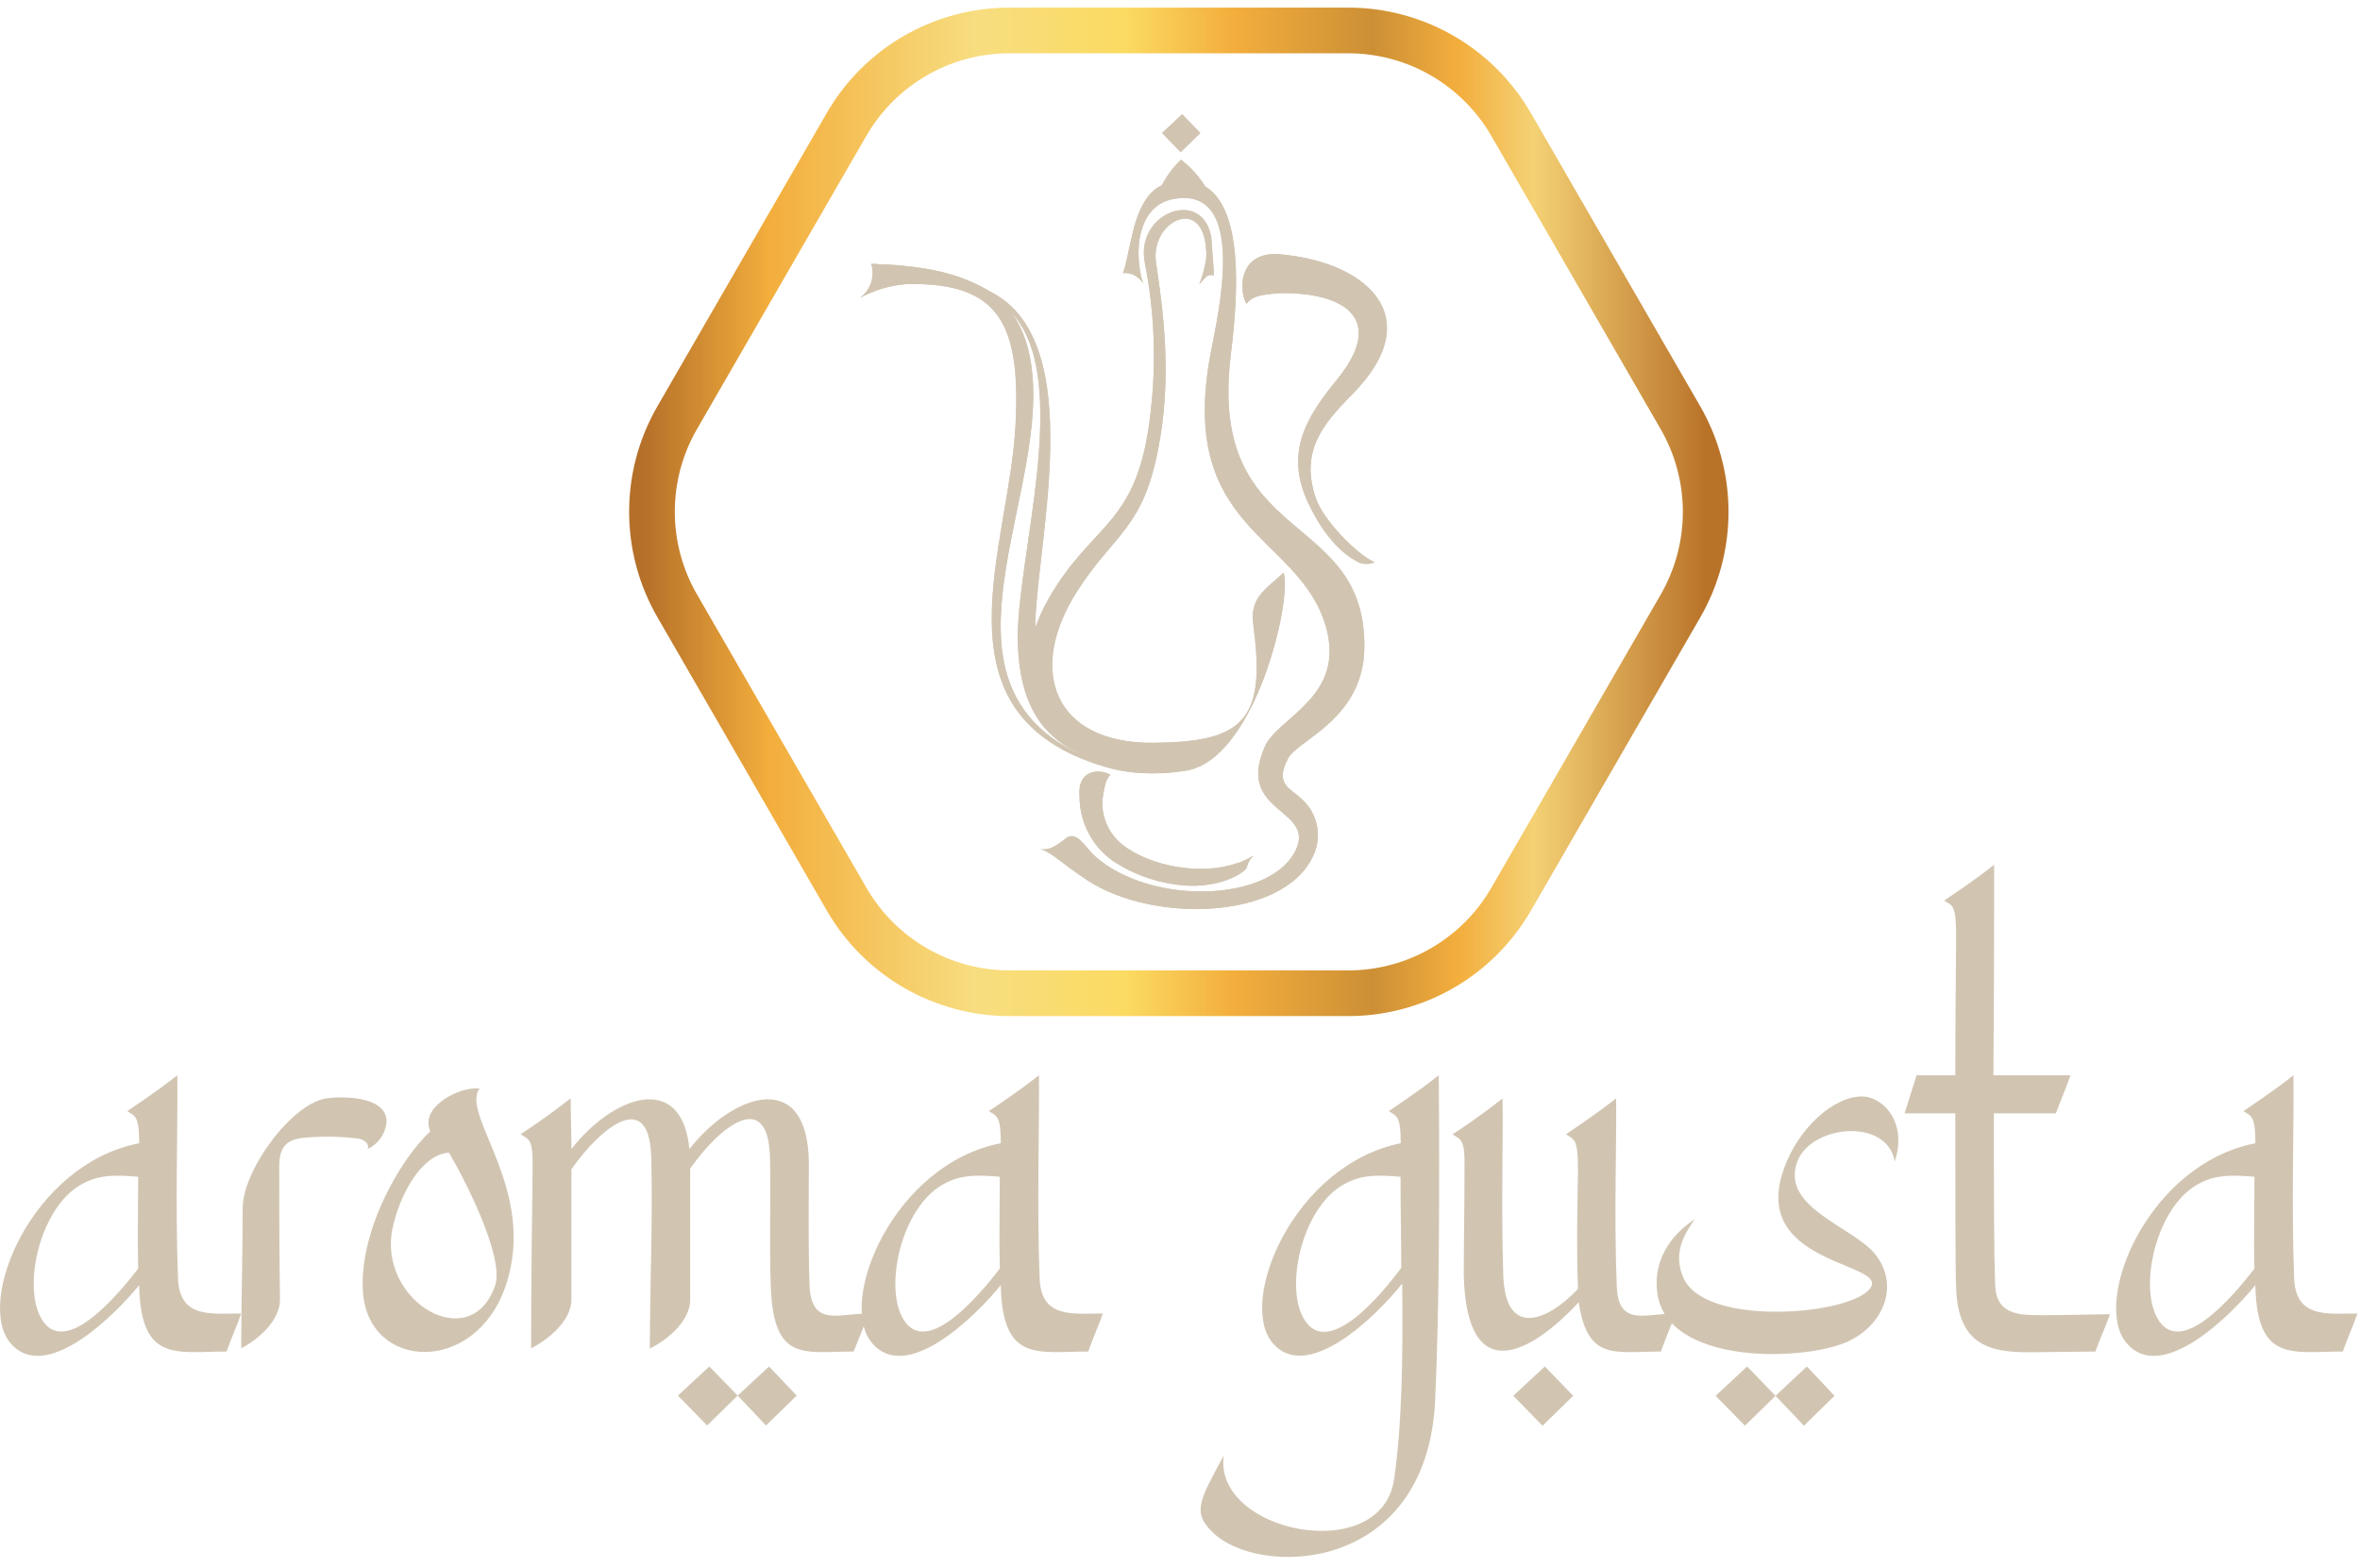 <svg xmlns="http://www.w3.org/2000/svg" width="155" height="103" viewBox="0 0 155 103" fill="none"><path d="M15.842 86.266C15.645 86.854 15.255 87.735 14.88 88.765C11.596 88.765 9.29 89.501 9.141 84.548V84.403C7.427 86.512 2.912 90.922 0.659 88.178C-1.594 85.434 2.103 76.455 9.141 75.083C9.141 73.22 8.848 73.316 8.357 72.975C8.703 72.729 10.22 71.747 11.645 70.621C11.693 73.663 11.495 79.103 11.693 84.009C11.818 86.608 13.878 86.266 15.842 86.266ZM9.074 83.32C9.026 81.606 9.074 79.401 9.074 77.288C7.899 77.192 6.667 77.096 5.545 77.683C2.796 79.007 1.569 83.941 2.551 86.266C3.976 89.598 7.75 85.039 9.074 83.32Z" fill="#D1C5B2"></path><path d="M23.588 74.79C22.337 74.626 21.07 74.61 19.814 74.741C18.736 74.886 18.341 75.425 18.341 76.605C18.341 79.695 18.341 82.194 18.389 85.27C18.442 86.888 16.627 88.158 15.842 88.553C15.842 85.761 15.939 82.179 15.939 79.286C15.987 76.787 19.227 72.373 21.528 72.127C22.659 71.978 25.553 72.031 25.379 73.793C25.328 74.151 25.19 74.491 24.976 74.783C24.761 75.074 24.478 75.308 24.152 75.463C24.277 75.083 23.882 74.862 23.588 74.79Z" fill="#D1C5B2"></path><path d="M31.498 71.492C30.179 71.333 27.531 72.705 28.263 74.303C26.251 76.166 23.588 80.855 23.834 84.827C24.176 90.026 31.19 90.32 33.202 84.485C35.359 78.174 30.203 73.21 31.498 71.492ZM32.514 84.437C30.901 89.092 24.811 85.434 25.774 80.711C26.222 78.573 27.618 75.844 29.481 75.699C30.41 77.235 33.173 82.564 32.514 84.451V84.437Z" fill="#D1C5B2"></path><path d="M46.586 89.747L48.449 91.658L46.441 93.622L44.525 91.658L46.586 89.747Z" fill="#D1C5B2"></path><path d="M50.509 89.747L52.324 91.658L50.312 93.622L48.449 91.658L50.509 89.747Z" fill="#D1C5B2"></path><path d="M57.032 86.266C56.835 86.854 56.493 87.735 56.069 88.765C52.829 88.765 50.822 89.501 50.624 84.548C50.523 81.804 50.624 79.055 50.576 76.311C50.576 71.309 47.288 73.957 45.329 76.749V85.284C45.377 86.902 43.514 88.173 42.681 88.568C42.681 84.5 42.874 80.331 42.778 76.311C42.778 71.309 39.489 74.005 37.53 76.792V85.275C37.578 86.892 35.667 88.163 34.882 88.558C34.882 84.639 34.931 80.716 34.979 76.84C35.027 74.732 34.733 74.876 34.194 74.486C34.589 74.241 36.057 73.259 37.482 72.132C37.482 73.259 37.53 74.337 37.53 75.468C40.226 71.983 44.79 70.317 45.276 75.468C48.121 71.838 53.027 70.12 53.123 76.301C53.123 79.045 53.075 81.746 53.171 84.538C53.354 87.147 55.073 86.266 57.032 86.266Z" fill="#D1C5B2"></path><path d="M72.433 86.266C72.235 86.854 71.845 87.735 71.47 88.765C68.186 88.765 65.88 89.501 65.731 84.548V84.403C64.017 86.512 59.502 90.922 57.249 88.178C54.996 85.434 58.693 76.455 65.731 75.083C65.731 73.22 65.438 73.316 64.947 72.975C65.293 72.729 66.81 71.747 68.235 70.621C68.283 73.663 68.085 79.103 68.283 84.009C68.408 86.608 70.468 86.266 72.433 86.266ZM65.664 83.32C65.616 81.606 65.664 79.401 65.664 77.288C64.489 77.192 63.257 77.096 62.135 77.683C59.386 79.007 58.159 83.941 59.141 86.266C60.566 89.598 64.34 85.039 65.664 83.32Z" fill="#D1C5B2"></path><path d="M94.255 92.053C93.663 103.429 82.629 103.607 79.639 100.632C78.267 99.308 78.806 98.523 80.376 95.582C79.639 100.632 90.673 102.89 91.554 97.199C92.093 93.57 92.146 88.914 92.093 84.302C90.428 86.411 85.835 90.922 83.563 88.178C81.29 85.434 84.983 76.508 91.997 75.083C91.997 73.22 91.703 73.316 91.212 72.975C91.554 72.729 93.076 71.747 94.496 70.621C94.549 77.096 94.549 85.823 94.255 92.053ZM92.031 83.272C92.031 81.212 91.983 79.204 91.983 77.288C90.808 77.192 89.576 77.096 88.454 77.683C85.705 79.007 84.477 83.941 85.46 86.266C86.947 89.699 90.823 84.89 92.031 83.272Z" fill="#D1C5B2"></path><path d="M110.045 86.266C109.848 86.854 109.453 87.735 109.082 88.765C106.04 88.765 104.268 89.405 103.686 85.53C100.499 88.962 96.33 91.167 96.137 83.763C96.137 81.703 96.185 79.642 96.185 76.85C96.234 74.741 95.94 74.886 95.401 74.496C95.791 74.25 97.264 73.268 98.684 72.142C98.732 75.03 98.588 79.156 98.732 83.763C98.881 88.028 101.775 86.651 103.638 84.649V84.548C103.541 82.194 103.59 79.989 103.638 76.845C103.638 74.737 103.392 74.881 102.853 74.491C103.195 74.246 104.716 73.263 106.141 72.137C106.189 75.228 105.992 79.637 106.189 84.543C106.314 87.147 108.081 86.266 110.045 86.266ZM101.462 89.747L103.325 91.673L101.312 93.637L99.387 91.673L101.462 89.747Z" fill="#D1C5B2"></path><path d="M117.989 76.455C117.103 79.344 121.666 80.576 123.135 82.343C124.805 84.403 123.727 87.099 121.209 88.178C118.07 89.453 109.487 89.55 108.851 84.943C108.558 82.882 109.636 81.163 111.302 80.085C110.421 81.313 109.93 82.492 110.57 83.936C111.942 87.027 120.68 86.435 122.581 84.865C124.988 82.858 114.835 83.397 117.141 76.826C118.104 74.029 120.511 71.969 122.336 72.012C123.713 72.06 125.282 73.726 124.444 76.277C123.92 73.316 118.725 73.899 117.989 76.455ZM114.749 89.747L116.612 91.673L114.604 93.637L112.679 91.673L114.749 89.747ZM118.672 89.747L120.487 91.673L118.48 93.637L116.612 91.673L118.672 89.747Z" fill="#D1C5B2"></path><path d="M138.583 86.315C138.386 86.902 137.996 87.735 137.621 88.765C136.937 88.765 133.991 88.813 133.288 88.813C130.785 88.813 128.58 88.423 128.474 84.548C128.421 83.373 128.421 78.289 128.421 73.124H125.089L125.874 70.621H128.421C128.421 66.504 128.474 62.773 128.474 61.498C128.474 59.389 128.228 59.49 127.684 59.148C128.031 58.903 129.552 57.921 130.972 56.794C130.972 58.364 130.972 64.444 130.924 70.621H135.984C135.786 71.208 135.396 72.142 135.021 73.124H130.953C130.953 77.977 130.953 82.535 131.049 84.548C131.15 85.992 132.128 86.315 133.307 86.363C134.318 86.416 137.649 86.315 138.583 86.315Z" fill="#D1C5B2"></path><path d="M154.831 86.266C154.634 86.854 154.244 87.735 153.868 88.765C150.58 88.765 148.274 89.501 148.13 84.548V84.403C146.411 86.512 141.9 90.922 139.642 88.178C137.385 85.434 141.087 76.455 148.13 75.083C148.13 73.22 147.836 73.316 147.345 72.975C147.687 72.729 149.208 71.747 150.628 70.621C150.676 73.663 150.484 79.103 150.676 84.009C150.811 86.608 152.872 86.266 154.831 86.266ZM148.067 83.32C148.014 81.606 148.067 79.401 148.067 77.288C146.888 77.192 145.66 77.096 144.534 77.683C141.79 79.007 140.562 83.941 141.544 86.266C142.964 89.598 146.738 85.039 148.067 83.32Z" fill="#D1C5B2"></path><path d="M88.536 2H66.294C64.126 2 61.996 2.57 60.118 3.655C58.24 4.739 56.681 6.298 55.597 8.177L44.477 27.433C43.391 29.31 42.82 31.441 42.82 33.609C42.82 35.778 43.391 37.909 44.477 39.786L55.597 59.043C56.679 60.923 58.238 62.486 60.116 63.573C61.994 64.659 64.125 65.232 66.294 65.234H88.536C90.708 65.237 92.842 64.667 94.724 63.582C96.605 62.496 98.167 60.934 99.252 59.052L110.373 39.796C111.456 37.917 112.026 35.787 112.026 33.619C112.026 31.451 111.456 29.321 110.373 27.443L99.252 8.186C98.168 6.303 96.606 4.74 94.725 3.654C92.843 2.568 90.708 1.997 88.536 2Z" stroke="url(#paint0_linear_35_51)" stroke-width="3" stroke-miterlimit="10"></path><path d="M72.938 50.902C72.37 50.517 70.733 50.42 70.902 52.317C70.903 53.157 71.109 53.984 71.5 54.727C71.892 55.47 72.458 56.107 73.15 56.583C74.347 57.361 75.699 57.872 77.112 58.08C79.909 58.523 81.815 57.319 81.897 56.939C81.962 56.654 82.111 56.396 82.326 56.197C82.075 56.343 81.816 56.473 81.55 56.587L81.339 56.679H81.271C78.994 57.517 75.538 56.939 73.675 55.442C73.249 55.09 72.912 54.643 72.691 54.137C72.47 53.631 72.372 53.08 72.404 52.529C72.524 51.725 72.63 51.104 72.938 50.902Z" fill="#D1C5B2"></path><path d="M77.064 50.753H76.707C77.102 50.724 77.507 50.68 77.911 50.613C82.489 49.838 84.887 39.276 84.304 37.615C83.096 38.732 82.037 39.252 82.326 41.11C82.326 41.211 82.383 41.591 82.441 42.073C82.44 42.094 82.44 42.114 82.441 42.135C82.995 47.585 81.189 48.731 75.764 48.784C69.222 48.851 67.382 44.032 70.786 38.766C73.241 34.977 75.071 34.726 76.082 29.421C76.881 25.218 76.563 21.415 75.927 17.251C75.523 14.57 78.932 12.846 79.201 16.259C79.242 16.54 79.242 16.826 79.201 17.107C79.109 17.645 78.963 18.173 78.763 18.681C78.908 18.491 79.069 18.314 79.245 18.151C79.316 18.108 79.395 18.079 79.478 18.067C79.561 18.055 79.645 18.059 79.726 18.079C79.726 17.713 79.553 15.605 79.553 15.6C79.018 12.302 74.56 13.929 75.186 17.227C75.822 20.451 75.953 23.755 75.576 27.019C74.748 34.659 71.778 34.182 68.836 39.382C68.502 39.97 68.222 40.587 67.999 41.225C67.999 41.1 67.999 40.98 67.999 40.855C68.172 35.386 71.306 22.831 65.399 19.35C63.512 18.238 61.726 17.477 57.311 17.328H57.22C57.34 17.722 57.34 18.143 57.22 18.537C57.084 18.953 56.822 19.317 56.469 19.576C57.402 19.06 58.434 18.748 59.497 18.662C65.755 18.488 67.036 21.439 66.694 27.958C66.275 35.959 61.216 46.511 71.922 50.156C73.886 50.82 75.051 50.844 77.064 50.753ZM57.47 17.328C57.677 17.328 57.908 17.367 58.159 17.405C57.884 17.372 57.644 17.343 57.47 17.328ZM67.854 25.363C67.768 23.192 67.257 21.632 66.41 20.501C70.545 24.934 66.684 36.753 66.848 42.246C66.964 46.121 68.355 48.235 70.699 49.395L70.959 49.549C61.163 44.961 68.182 33.735 67.854 25.363Z" fill="#D1C5B2"></path><path d="M80.823 23.413C81.098 21.069 82.017 13.954 79.172 12.259C78.745 11.58 78.202 10.98 77.569 10.487C77.056 10.972 76.63 11.54 76.308 12.167C75.716 12.432 74.897 13.13 74.382 15.325C74.021 16.885 73.954 17.376 73.761 17.94C73.993 17.907 74.23 17.946 74.44 18.05C74.705 18.169 74.928 18.366 75.08 18.613C75.032 18.474 74.989 18.32 74.945 18.161C74.406 15.595 75.167 13.443 77.011 13.082C82.046 12.09 79.971 20.785 79.514 23.192C77.304 34.919 85.291 35.059 87.072 41.12C88.425 45.775 83.933 47.089 83.076 49.029C81.151 53.362 86.244 53.083 85.161 55.697C83.669 59.274 75.624 59.519 71.937 56.25C71.263 55.649 70.695 54.44 69.939 55.109C69.7 55.308 69.442 55.483 69.168 55.629C68.909 55.763 68.615 55.812 68.326 55.769C69.048 55.957 69.602 56.611 71.393 57.8C75.836 60.747 84.872 60.424 86.418 55.779C86.601 55.181 86.603 54.542 86.425 53.943C86.247 53.343 85.896 52.809 85.416 52.409C84.709 51.739 83.698 51.489 84.607 49.799C85.262 48.577 89.576 47.214 89.609 42.501C89.696 33.412 79.35 35.92 80.823 23.413Z" fill="#D1C5B2"></path><path d="M78.835 8.735L77.641 7.507L76.322 8.735L77.545 9.991L78.835 8.735Z" fill="#D1C5B2"></path><path d="M86.451 32.801C85.354 29.705 86.827 27.905 88.82 25.892C93.846 20.814 89.783 17.16 83.933 16.688H83.9C81.372 16.582 81.339 19.018 81.863 19.952C82.244 19.471 82.74 19.34 84.126 19.254H84.193C84.458 19.254 84.935 19.254 85.378 19.297C88.8 19.591 90.731 21.348 87.809 24.93C85.796 27.399 84.367 29.715 85.912 33.017C86.644 34.577 87.761 36.228 89.282 36.955C89.734 37.148 90.341 36.955 90.245 36.907C89.027 36.349 86.928 34.134 86.451 32.801Z" fill="#D1C5B2"></path><path d="M72.938 50.902C72.37 50.517 70.733 50.42 70.902 52.317C70.903 53.157 71.109 53.984 71.5 54.727C71.892 55.47 72.458 56.107 73.15 56.583C74.347 57.361 75.699 57.872 77.112 58.08C79.909 58.523 81.815 57.319 81.897 56.939C81.962 56.654 82.111 56.396 82.326 56.197C82.075 56.343 81.816 56.473 81.55 56.587L81.339 56.679H81.271C78.994 57.517 75.538 56.939 73.675 55.442C73.249 55.09 72.912 54.643 72.691 54.137C72.47 53.631 72.372 53.08 72.404 52.529C72.524 51.725 72.63 51.104 72.938 50.902Z" fill="#D1C5B2"></path><path d="M77.064 50.753H76.707C77.102 50.724 77.507 50.68 77.911 50.613C82.489 49.838 84.887 39.276 84.304 37.615C83.096 38.732 82.037 39.252 82.326 41.11C82.326 41.211 82.383 41.591 82.441 42.073C82.44 42.094 82.44 42.114 82.441 42.135C82.995 47.585 81.189 48.731 75.764 48.784C69.222 48.851 67.382 44.032 70.786 38.766C73.241 34.977 75.071 34.726 76.082 29.421C76.881 25.218 76.563 21.415 75.927 17.251C75.523 14.57 78.932 12.846 79.201 16.259C79.242 16.54 79.242 16.826 79.201 17.107C79.109 17.645 78.963 18.173 78.763 18.681C78.908 18.491 79.069 18.314 79.245 18.151C79.316 18.108 79.395 18.079 79.478 18.067C79.561 18.055 79.645 18.059 79.726 18.079C79.726 17.713 79.553 15.605 79.553 15.6C79.018 12.302 74.56 13.929 75.186 17.227C75.822 20.451 75.953 23.755 75.576 27.019C74.748 34.659 71.778 34.182 68.836 39.382C68.502 39.97 68.222 40.587 67.999 41.225C67.999 41.1 67.999 40.98 67.999 40.855C68.172 35.386 71.306 22.831 65.399 19.35C63.512 18.238 61.726 17.477 57.311 17.328H57.22C57.34 17.722 57.34 18.143 57.22 18.537C57.084 18.953 56.822 19.317 56.469 19.576C57.402 19.06 58.434 18.748 59.497 18.662C65.755 18.488 67.036 21.439 66.694 27.958C66.275 35.959 61.216 46.511 71.922 50.156C73.886 50.82 75.051 50.844 77.064 50.753ZM57.47 17.328C57.677 17.328 57.908 17.367 58.159 17.405C57.884 17.372 57.644 17.343 57.47 17.328ZM67.854 25.363C67.768 23.192 67.257 21.632 66.41 20.501C70.545 24.934 66.684 36.753 66.848 42.246C66.964 46.121 68.355 48.235 70.699 49.395L70.959 49.549C61.163 44.961 68.182 33.735 67.854 25.363Z" fill="#D1C5B2"></path><path d="M80.823 23.413C81.098 21.069 82.017 13.954 79.172 12.259C78.745 11.58 78.202 10.98 77.569 10.487C77.056 10.972 76.63 11.54 76.308 12.167C75.716 12.432 74.897 13.13 74.382 15.325C74.021 16.885 73.954 17.376 73.761 17.94C73.993 17.907 74.23 17.946 74.44 18.05C74.705 18.169 74.928 18.366 75.08 18.613C75.032 18.474 74.989 18.32 74.945 18.161C74.406 15.595 75.167 13.443 77.011 13.082C82.046 12.09 79.971 20.785 79.514 23.192C77.304 34.919 85.291 35.059 87.072 41.12C88.425 45.775 83.933 47.089 83.076 49.029C81.151 53.362 86.244 53.083 85.161 55.697C83.669 59.274 75.624 59.519 71.937 56.25C71.263 55.649 70.695 54.44 69.939 55.109C69.7 55.308 69.442 55.483 69.168 55.629C68.909 55.763 68.615 55.812 68.326 55.769C69.048 55.957 69.602 56.611 71.393 57.8C75.836 60.747 84.872 60.424 86.418 55.779C86.601 55.181 86.603 54.542 86.425 53.943C86.247 53.343 85.896 52.809 85.416 52.409C84.709 51.739 83.698 51.489 84.607 49.799C85.262 48.577 89.576 47.214 89.609 42.501C89.696 33.412 79.35 35.92 80.823 23.413Z" fill="#D1C5B2"></path><path d="M78.835 8.735L77.641 7.507L76.322 8.735L77.545 9.991L78.835 8.735Z" fill="#D1C5B2"></path><path d="M86.451 32.801C85.354 29.705 86.827 27.905 88.82 25.892C93.846 20.814 89.783 17.16 83.933 16.688H83.9C81.372 16.582 81.339 19.018 81.863 19.952C82.244 19.471 82.74 19.34 84.126 19.254H84.193C84.458 19.254 84.935 19.254 85.378 19.297C88.8 19.591 90.731 21.348 87.809 24.93C85.796 27.399 84.367 29.715 85.912 33.017C86.644 34.577 87.761 36.228 89.282 36.955C89.734 37.148 90.341 36.955 90.245 36.907C89.027 36.349 86.928 34.134 86.451 32.801Z" fill="#D1C5B2"></path><defs><linearGradient id="paint0_linear_35_51" x1="42.099" y1="33.614" x2="112.732" y2="33.614" gradientUnits="userSpaceOnUse"><stop stop-color="#B46F29"></stop><stop offset="0.12" stop-color="#F3AE3D"></stop><stop offset="0.31" stop-color="#F7DD80"></stop><stop offset="0.45" stop-color="#FBDB62"></stop><stop offset="0.55" stop-color="#F3AE3D"></stop><stop offset="0.68" stop-color="#CC8F35"></stop><stop offset="0.76" stop-color="#F3AE3D"></stop><stop offset="0.83" stop-color="#F4D175"></stop><stop offset="0.99" stop-color="#B97329"></stop></linearGradient></defs></svg>